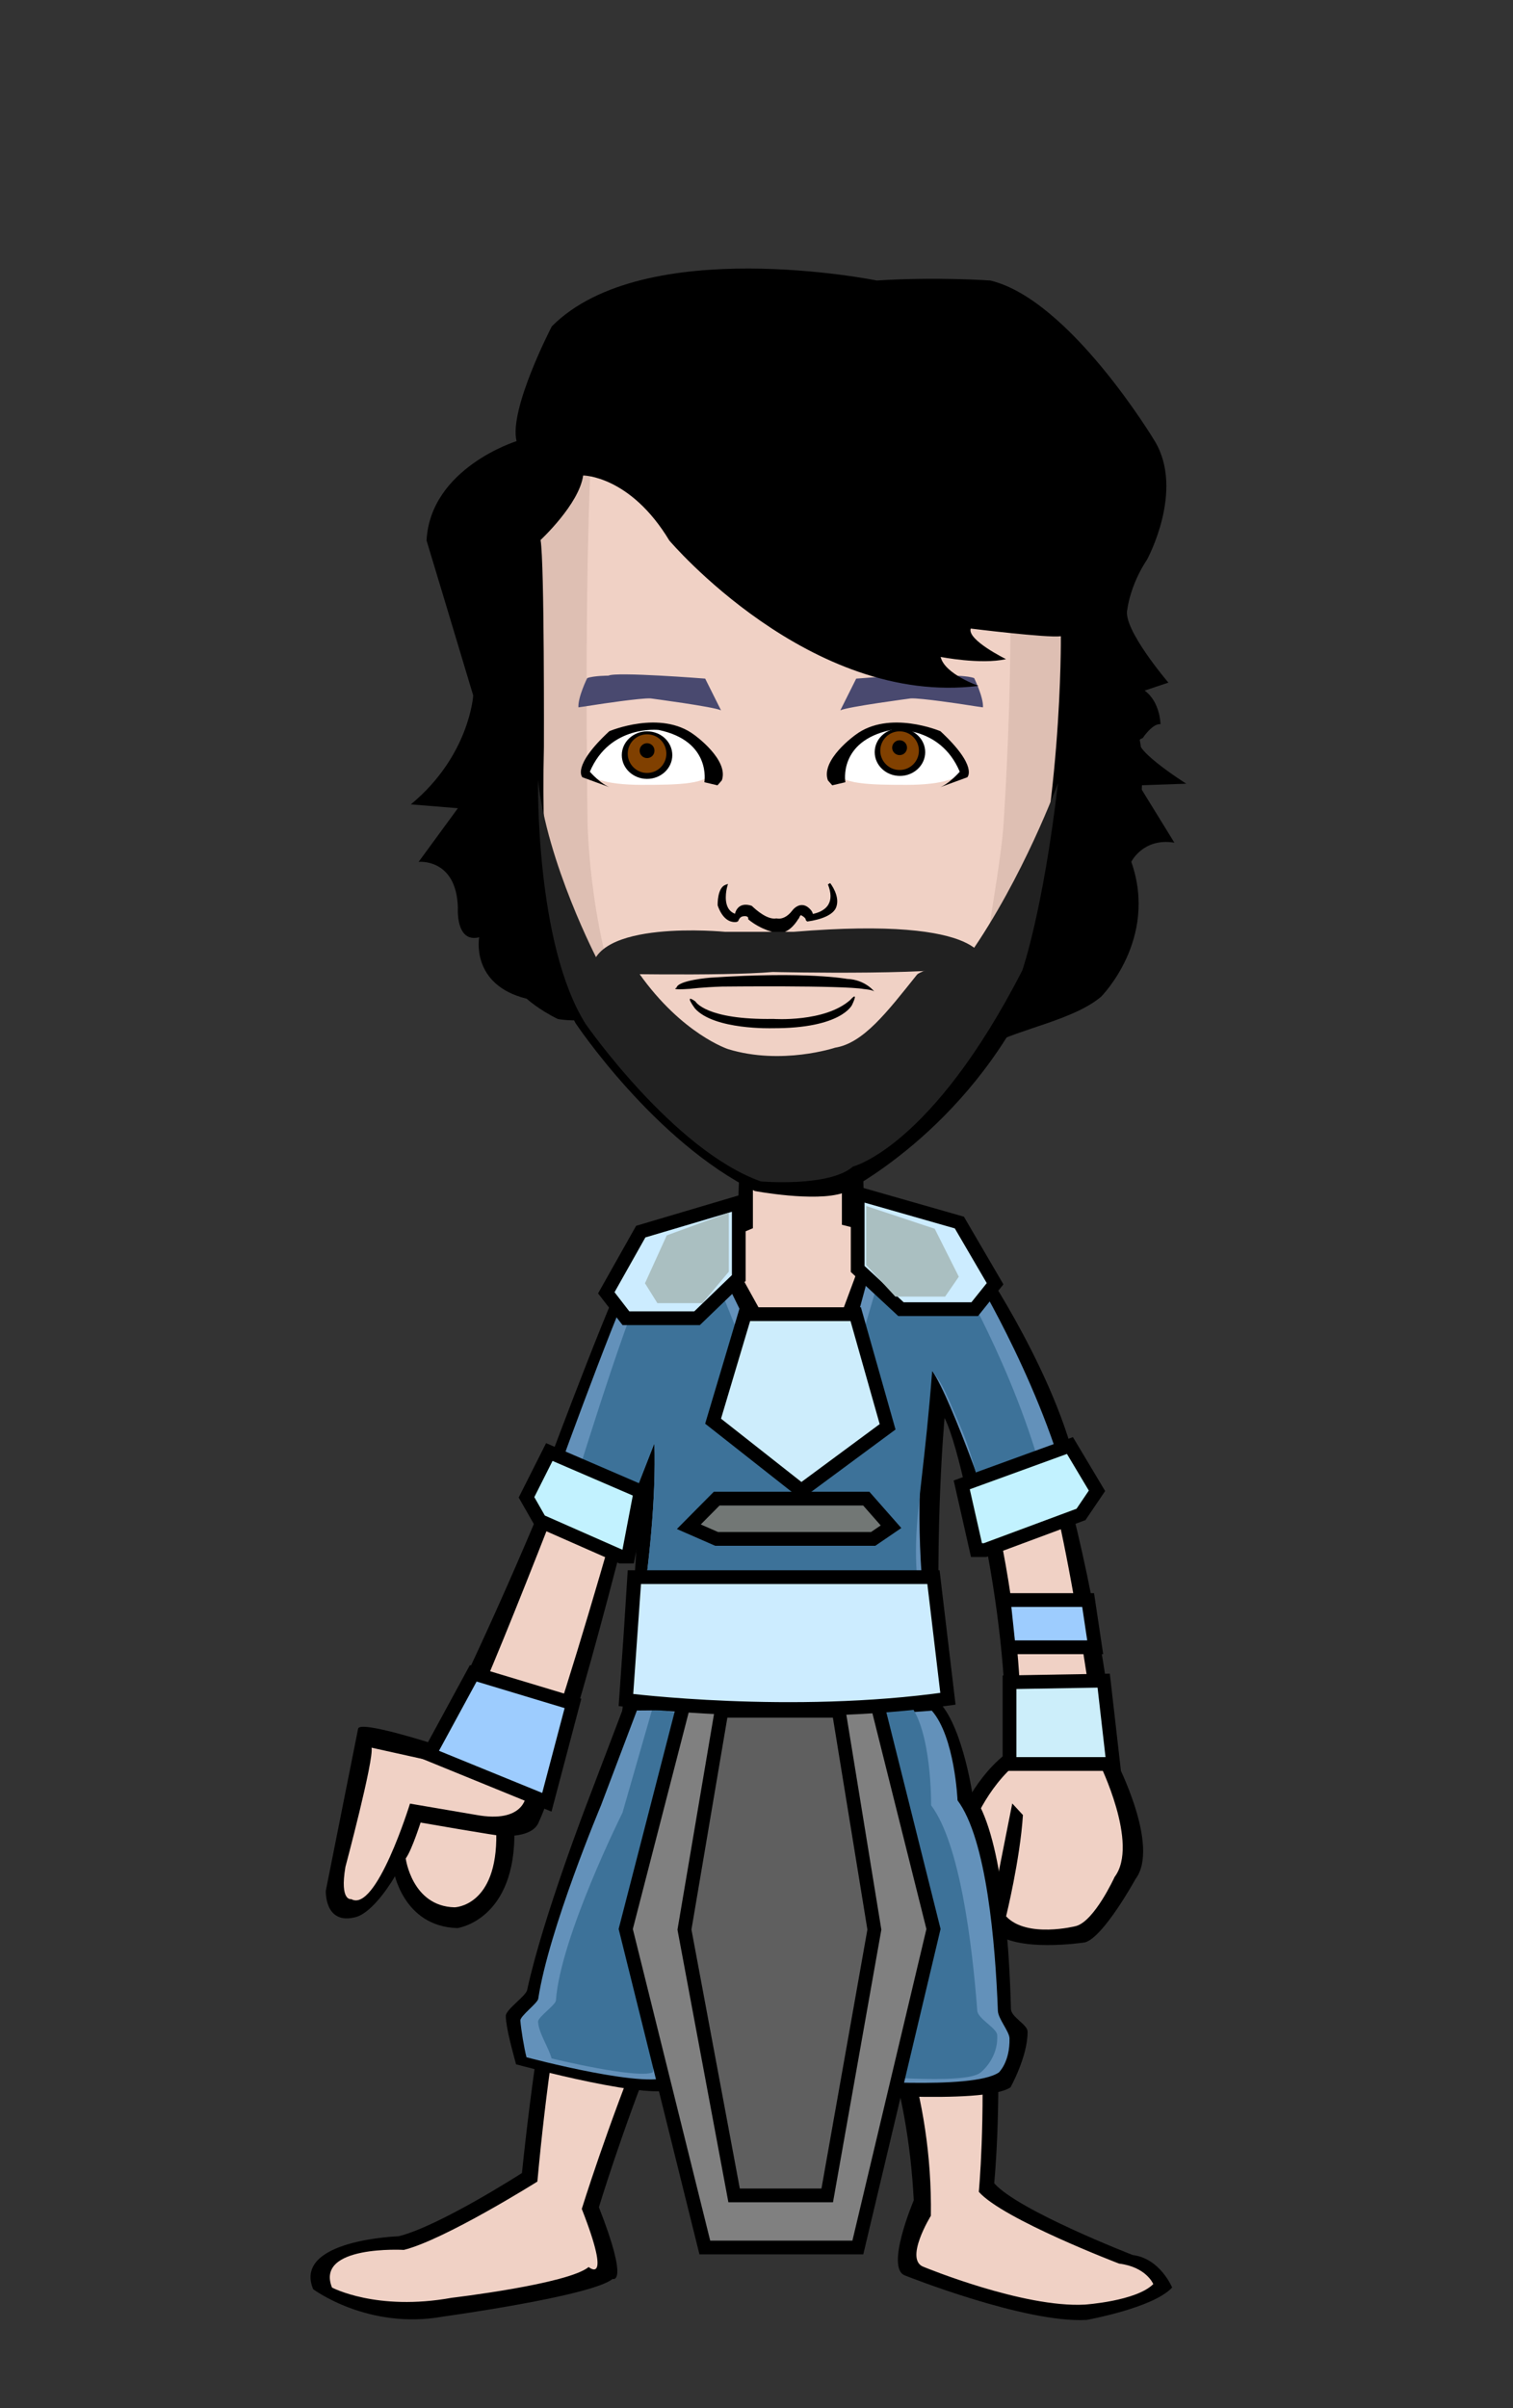 <svg xmlns="http://www.w3.org/2000/svg" width="220" height="350"><rect width="100%" height="100%" fill="#333333" stroke="none"/><g xmlns="http://www.w3.org/2000/svg" transform="translate(0.0, 0.0)  scale(1.0)" ><g xmlns="http://www.w3.org/2000/svg" transform="translate(0, 60)" id="FullBodyTranslator"><g id='palm'><g id="Palm">	<path d="M60.195,204.737c0,0-1.771,5.541-2.971,7.102c0,0,1.301,8.159,9.291,8.389c0,0,8.568-1.139,8.278-14.379L60.195,204.737z"		/>	<path fill="#F0D1C5" d="M61.314,204.397c0,0-1.39,4.461-2.319,5.711c0,0,0.909,6.949,7.101,7.1c0,0,6.239-0.1,6.069-10.74		L61.314,204.397z"/></g></g><g xmlns="http://www.w3.org/2000/svg" transform="translate(-10,10)" id="HeldTranslator"><g id='held'></g></g><g id='body'><g id="MaleBody_x28_no_palm_x29__naked">	<path d="M52.075,191.228l-4.7,23.57c0,0-0.221,5.021,4.33,3.84c3.15-0.818,7.75-8.209,9.051-13.818c0,0,12.09,2.109,12.359,2.021		c0.09-0.029,4.16,0.311,5.17-1.891c2.09-4.58,6.779-18.12,16.619-58.341l-3.34-21.149c0,0-10.949,32.53-28.56,67.99		C63.006,193.448,52.375,190.019,52.075,191.228z"/>	<path d="M45.535,272.708c0,0,7.971,5.961,18.91,3.98c0,0,21.65-2.98,24.63-5.473c0,0,2.489,1-1.99-10.42		c0,0,13.44-44.447,25.38-51.898c0,0,18.66,16.391,20.4,50.898c0,0-4.23,9.932-1.24,10.932c0,0,17.41,6.949,26.37,6.449		c0,0,9.7-1.729,12.44-4.711c0,0-1.74-4.229-5.723-4.72c0,0-16.67-6.46-20.148-10.431c0,0,4.221-41.971-9.709-68.541		c0,0-1.99-32.028,1-40.97c0,0,10.699-17.629,5.22-25.58c0,0-9.2-4.469-15.671-5.959l-0.25-6.949l-17.67,1.488l-0.239,6.451		c0,0-12.44,5.219-15.431,7.699c0,0-3.229,16.391,2.24,25.33c0,0-1.99,26.319-0.5,34.771c0,0-11.689,13.409-17.66,70.771		c0,0-11.949,7.698-17.92,9.188C57.975,265.019,42.555,265.509,45.535,272.708z"/>	<path d="M107.484,106.089v10.931l-7.959,3.72c0,0,19.91,13.159,32.84-1.49l-6.711-2.729l-0.25-10.43L107.484,106.089		L107.484,106.089z"/>	<path fill="#FFD3A8" d="M109.725,114.777v3.971l-8.207,2.979c0,0,16.418,13.91,29.358-0.738l-7.96-0.5L109.725,114.777z"/>	<path fill="#F0D1C5" d="M96.995,133.498c-1.851,8.24-17.239,63.37-20.521,67.55c0,0-0.3,3.99-7.229,2.73l-9.63-1.641		c0,0-4.91,15.93-8.54,13.881c0,0-1.7,0.379-0.851-4.67c0,0,4.18-15.66,3.801-17.342l9.93,2.199c0,0,0.77,0.17,5.29-8.602		c5.649-12.729,19.8-49.479,23.81-61.159c0,0,1.141-0.199,2.49,0.25C96.395,126.979,97.436,131.548,96.995,133.498z"/>	<path d="M144.064,125.958c0,0,13.181,23.83,18.301,70.12c0,0,6.35,12.239,2.75,17.011c0,0-4.67,8.51-7.37,9.219		c0,0-10.229,1.58-13.271-1.658c0,0-0.879-0.859-1.279-2.569c0,0-5.971-5.34-4.36-12.659c0,0,2.41-6.551,7.3-10.431		c0,0,1.66-21.36-9.039-54.881C137.096,140.107,136.245,111.468,144.064,125.958z"/>	<path fill="#F0D1C5" d="M149.645,145.229c0.041,0.09,1.092,4.221,1.131,4.319c0,0,3.812,7.5,9.07,46.711		c0,0,5.84,11.76,2.229,16.529c0,0-2.94,6.449-5.64,7.15c0,0-7.11,1.818-10.143-1.42c0,0,2.03-8.23,2.45-14.723l-1.552-1.68		c0,0-1.721,8.6-2.631,13.357c0,0-5.729-3.6-3.379-9.51c0,0,2.109-6.1,7.01-9.979c0,0,2.182-18.569-6.789-48.88		c0,0-2.069-7-5.551-11.972c-4.979-11.42,0.09-11.739,3.979-9.93C143.564,126.948,147.195,140.52,149.645,145.229z"/>	<path fill="#F0D1C5" d="M48.275,272.468c0,0,6.47,3.471,17.42,1.49c0,0,16.91-1.99,19.9-4.471c0,0,3.479,2.979-1-8.449		c0,0,14.93-48.17,27.868-56.119c0,0,23.392,21.859,22.892,57.119c0,0-3.979,6.449-1,7.449c0,0,14.431,5.961,23.391,5.461		c0,0,7.47-0.5,9.949-2.98c0,0-0.989-2.479-4.971-2.979c0,0-16.92-6.461-20.398-10.432c0,0,3.979-41.72-9.46-68.539		c0,0-2.24-34.761,0.75-43.7c0,0,12.188-13.91,6.72-21.852c0,0-11.449-4.97-17.92-6.459v-9.931h-12.939v10.431		c0,0-13.181,5.459-16.17,7.939c0,0-2.979,13.66,2.49,22.6c0,0-1.74,28.562-0.25,37c0,0-12.439,16.642-17.41,71.021		c0,0-13.438,8.439-19.41,9.931C58.725,266.998,45.785,266.259,48.275,272.468z"/></g></g><g id='underwear'><g id="Underwear_default">	<path fill="#EEEEEC" stroke="#000000" d="M94.375,183.761l-0.125,2.5l-3,5.605l17.24,17.302l3.871-2.532l2.854,2.168		c0,0,7.264-7.012,11.426-9.728c4.159-2.716,8.905-4.873,8.905-4.873l-2.019-4.537l-0.336-2.856c0,0-11.375,0.076-19.408-0.299		C105.749,186.136,94.375,183.761,94.375,183.761z"/>	<polygon fill="#FCAF3E" points="106.419,188.966 107.465,192.249 105.318,194.739 108.805,195.032 110.755,197.963 		111.861,194.854 115.216,194.177 112.415,191.968 112.538,188.618 109.697,190.358 	"/>	<polygon fill="#FCAF3E" points="95.529,187.405 96.081,189.134 94.951,190.442 96.786,190.599 97.812,192.142 98.396,190.504 		100.161,190.147 98.686,188.983 98.75,187.222 97.254,188.138 	"/>	<polygon fill="#FCAF3E" points="123.955,191.302 124.333,192.489 123.557,193.392 124.818,193.497 125.523,194.558 		125.925,193.433 127.139,193.187 126.125,192.388 126.169,191.176 125.141,191.806 	"/>	<polygon fill="#FCAF3E" points="116.716,191.325 117.039,192.34 116.376,193.108 117.453,193.2 118.057,194.104 118.398,193.146 		119.436,192.937 118.568,192.252 118.607,191.218 117.729,191.756 	"/>	<polygon fill="#FCAF3E" points="103.757,196.205 104.075,197.206 103.422,197.964 104.484,198.054 105.077,198.944 		105.416,197.999 106.438,197.792 105.584,197.12 105.621,196.101 104.755,196.63 	"/>	<polygon fill="#FCAF3E" points="102.25,187.328 102.568,188.329 101.915,189.087 102.977,189.177 103.57,190.067 103.909,189.122 		104.93,188.915 104.077,188.243 104.113,187.224 103.248,187.753 	"/>	<polygon fill="#FCAF3E" points="128.35,187.487 128.814,188.95 127.859,190.058 129.412,190.188 130.277,191.49 130.773,190.108 		132.264,189.806 131.02,188.824 131.072,187.335 129.809,188.108 	"/>	<polygon fill="#FCAF3E" points="114.029,198.558 114.264,199.291 113.784,199.847 114.562,199.912 114.997,200.565 		115.245,199.872 115.993,199.722 115.368,199.228 115.396,198.479 114.762,198.869 	"/>	<polygon fill="#FCAF3E" points="122.578,187.681 122.812,188.414 122.333,188.97 123.111,189.035 123.546,189.688 123.794,188.995 		124.542,188.844 123.917,188.351 123.943,187.604 123.311,187.992 	"/>	<polygon fill="#FCAF3E" points="100.248,193.808 100.488,194.56 99.996,195.13 100.795,195.196 101.242,195.868 101.496,195.155 		102.264,195.001 101.621,194.495 101.648,193.728 100.999,194.128 	"/>	<polygon fill="#FCAF3E" points="117.854,187.655 118.093,188.408 117.602,188.979 118.398,189.045 118.848,189.717 		119.102,189.004 119.868,188.851 119.227,188.343 119.254,187.575 118.604,187.976 	"/>	<polygon fill="#FCAF3E" points="107.422,199.513 108.009,201.356 106.805,202.754 108.762,202.919 109.857,204.563 		110.479,202.815 112.361,202.438 110.787,201.196 110.857,199.317 109.262,200.297 	"/>	<polygon fill="#FCAF3E" points="118.218,195.095 118.805,196.938 117.602,198.336 119.559,198.501 120.652,200.146 		121.275,198.397 123.157,198.021 121.583,196.778 121.654,194.899 120.059,195.879 	"/></g></g><g id='socks'></g><g id='shoes'></g><g id='bottom'></g><g id='top'><g id="Jvanity1_warrior_costume">	<path fill-rule="evenodd" clip-rule="evenodd" d="M92.167,184.187l-6.694,17.593c0,0-6.582,17.038-8.821,27.446		c-0.193,0.899-3.129,2.848-3.108,3.774c0.04,1.819,1.022,5.241,1.492,7.022c0,0,20.92,5.746,23.32,3.346		c0,0,2.957-9.308,3.438-11.948c0,0,9.119-16.8,10.8-17.76c0,0,6.239,15.119,6,17.76l1.786,12.669c0,0,22.715,1.919,26.555-0.721		c0,0,2.522-4.515,2.482-8.116c-0.011-0.998-2.389-2.092-2.419-3.259c-0.263-10.109-1.374-25.652-5.604-31.293		c0,0-1.643-11.033-5.476-13.874C135.917,186.826,101.046,190.666,92.167,184.187z"/>	<path fill-rule="evenodd" clip-rule="evenodd" fill="#6391BA" d="M93.282,186.826l-5.89,15.554c0,0-7.606,18.067-9.128,28.12		c-0.099,0.652-2.649,2.5-2.6,3.168c0.1,1.317,0.544,4.011,0.893,5.333c0,0,18.599,4.968,20.999,2.567c0,0,1.836-8.469,2.316-11.108		c0,0,7.92-17.76,13.199-21.12c0,0,7.68,19.68,7.44,22.32l1.82,10.58c0,0,19.067,1.607,22.907-1.032c0,0,1.628-1.502,1.551-4.958		c-0.022-0.993-1.647-2.835-1.691-4.003c-0.371-9.826-1.639-24.948-5.867-30.587c0,0-0.378-9.195-3.738-13.035		C135.494,188.625,105.973,191.176,93.282,186.826z"/>	<path fill-rule="evenodd" clip-rule="evenodd" fill="#3D7299" d="M94.905,188.188l-4.393,15.272c0,0-9.013,18.04-9.678,27.285		c-0.048,0.664-2.617,2.409-2.594,3.082c0.055,1.589,1.541,3.748,1.962,5.342c0,0,12.301,2.999,14.701,2.039		c0,0,1.969-9.067,2.448-11.708c0,0,6.601-14.279,12.12-19.8c0.45-0.45,1.5,0.71,2.62,0.78c1.54,0.109,3.22-0.771,3.62-1.021		c0,0,7.92,19.319,7.68,21.96l1.319,10.148c0,0,15.721,1.56,17.881-0.36c0,0,2.614-1.993,2.402-5.458		c-0.061-0.989-2.802-2.347-2.89-3.508c-0.733-9.617-2.514-24.264-6.713-29.862c0,0,0.131-10.965-3.23-14.805		C132.162,187.575,105.973,191.527,94.905,188.188z"/>			<polygon fill-rule="evenodd" clip-rule="evenodd" fill="#808080" stroke="#000000" stroke-width="2" stroke-miterlimit="10" points="		99.486,187.412 90.986,220.358 102.486,266.65 124.736,266.65 135.736,220.358 127.486,187.412 	"/>			<polygon fill-rule="evenodd" clip-rule="evenodd" fill="#5F5F5F" stroke="#000000" stroke-width="2" stroke-miterlimit="10" points="		104.917,188.646 99.525,220.447 106.743,259.079 120.284,259.079 127.139,220.447 121.958,188.646 	"/>	<path fill-rule="evenodd" clip-rule="evenodd" d="M90.48,188.618c0,0,2.708-22.617,2.229-35.098c0,0-1.681,6.721-2.4,8.881		c0,0-7.244-2.153-12.044-5.753c0,0,9.164-24.728,12.524-31.688L104,118.648L110.842,131h11.491l5.526-14.87		c0,0,12.37,4.752,15.489,8.592c0,0,13.03,19.514,13.99,33.914c0,0-6.707,6.731-15.347,5.531c0,0-2.483-13.766-4.644-18.086		c0,0-1.803,19.206-0.304,42.135L90.48,188.618z"/>	<path fill-rule="evenodd" clip-rule="evenodd" fill="#6391BA" d="M91.012,187.224c0,0,4.627-21.153,4.146-37.474		c0,0-4.13,10.491-4.85,12.651c0,0-5.723-1.113-10.522-4.713c0,0,9.082-25.287,12.443-32.248l10.034-5.962l7.144,14.575		l14.499,0.182l3.953-14.619c0,0,10.689,1.745,13.81,5.585c0,0,10.729,17.667,14.329,34.466c0,0-2.362,4.085-11.003,2.886		c0,0-6.569-19.223-9.449-23.303c0,0-4.906,22.309,1.263,47.972L91.012,187.224z"/>	<path fill-rule="evenodd" clip-rule="evenodd" fill="#3D7299" d="M91.012,187.224c0,0,4.627-21.153,4.146-37.474		c0,0-4.13,10.491-4.85,12.651c0,0-2.842-0.165-7.642-3.766c0,0,7.882-25.994,11.242-32.955c0,0,0.624-2.93,8.354-4.444l5.16,12.792		l17.924,0.226l4.287-14.638c0,0,6.754,2.225,9.874,6.064c0,0,9.488,16.155,13.089,32.955c0,0-7.594,8.5-9.554,0		c-2.11-9.151-3.25-10.846-4.544-13.961c-1.698-4.085-2.237-4.408-2.954-5.425c-2.012,26.187-4.711,24.359,1.458,48.325		L91.012,187.224z"/>	<path fill-rule="evenodd" clip-rule="evenodd" fill="#CCECFF" stroke="#000000" stroke-width="2" stroke-miterlimit="10" d="		M91.012,187.082c0,0,23.974,3.061,46.823-0.184l-2.105-17.681H92.276C92.276,169.218,91.133,185.208,91.012,187.082z"/>			<polygon fill-rule="evenodd" clip-rule="evenodd" fill="#CDEDFC" stroke="#000000" stroke-width="2" stroke-miterlimit="10" points="		108.327,131 124.426,131 129.064,147.371 116.513,156.648 103.688,146.553 	"/>			<polygon fill-rule="evenodd" clip-rule="evenodd" fill="#727775" stroke="#000000" stroke-width="2" stroke-miterlimit="10" points="		104.211,157.809 125.961,157.809 129.558,161.894 126.961,163.666 104.211,163.666 100.161,161.894 	"/>			<polygon fill-rule="evenodd" clip-rule="evenodd" fill="#C2F2FF" stroke="#000000" stroke-width="2" stroke-miterlimit="10" points="		139.842,155.812 155.576,150.09 159.509,156.672 157.186,160.103 143.239,165.287 141.987,165.287 	"/>			<polygon fill-rule="evenodd" clip-rule="evenodd" fill="#C2F2FF" stroke="#000000" stroke-width="2" stroke-miterlimit="10" points="		93.146,156.759 79.873,151.037 76.558,157.619 78.517,161.05 90.28,166.234 91.337,166.234 	"/>			<polygon fill-rule="evenodd" clip-rule="evenodd" fill="#9DCCFE" stroke="#000000" stroke-width="2" stroke-miterlimit="10" points="		68.812,183.201 83.312,187.575 79.517,201.94 62.418,194.964 	"/>			<polygon fill-rule="evenodd" clip-rule="evenodd" fill="#9DCCFE" stroke="#000000" stroke-width="2" stroke-miterlimit="10" points="		145.945,172.551 158.221,172.551 159.25,179.416 146.673,179.416 	"/>			<polygon fill-rule="evenodd" clip-rule="evenodd" fill="#CCEEFA" stroke="#000000" stroke-width="2" stroke-miterlimit="10" points="		146.791,184.496 160.484,184.262 161.869,196.374 146.791,196.374 	"/>			<polygon fill-rule="evenodd" clip-rule="evenodd" fill="#CCECFF" stroke="#000000" stroke-width="2" stroke-miterlimit="10" points="		107.424,125.747 107.424,114.777 93.169,119.002 88.16,127.895 91.014,131.59 101.358,131.59 	"/>	<polygon fill-rule="evenodd" clip-rule="evenodd" fill="#AABFC1" points="105.973,124.826 105.973,116.239 96.953,119.546 		93.784,126.508 95.59,129.401 102.135,129.401 	"/>			<polygon fill-rule="evenodd" clip-rule="evenodd" fill="#CCECFF" stroke="#000000" stroke-width="2" stroke-miterlimit="10" points="		124.712,124.429 124.712,113.459 139.497,117.684 144.692,126.576 141.732,130.271 131.003,130.271 	"/>	<polygon fill-rule="evenodd" clip-rule="evenodd" fill="#AABFC1" points="125.953,123.873 125.953,115.278 135.916,118.589 		139.417,125.556 137.422,128.451 130.191,128.451 	"/></g></g><g id='necklace'></g><g id='bracelet'></g><g xmlns="http://www.w3.org/2000/svg" transform="translate(44,-29) scale(1.8)" id="HeadTranslator"><g id='face'><path fill-rule="evenodd" clip-rule="evenodd" d="M14.792,42.004c0,0,3.96-1.02,4.62,7.74l1.04,7.44c0,0-0.64,3.279-2.96,1.68		c0,0-4.02-3.961-4.14-13.441C13.352,45.423,13.952,42.244,14.792,42.004z"/>	<path fill-rule="evenodd" clip-rule="evenodd" fill="#debfb3" d="M15.332,43.263c0,0,1.32-0.959,4.56,4.801l0.72,6.24		c0,0-0.36,4.68-2.64,2.881c0,0-3.48-2.762-3.6-12.241C14.372,44.944,14.492,43.503,15.332,43.263z"/>	<path fill-rule="evenodd" clip-rule="evenodd" d="M17.731,25.664c0,0,0.39,21.02,0.52,24.01c0,0,0.13,9.229,3.8,15.72		c0,0,6.36,9.551,14.48,13.551c0,0,4.839,0.91,7.121,0.16c0,0,10-4.881,15.439-16.641c0,0,0.9-1.859,1.119-3.76		c0,0,0.541,1.719,2.881,0.34c0,0,2.279-1.68,4.311-8.62c0,0,1.389-8.96-0.83-9.62c0,0-2.701,1.02-3.721,2.28		c-0.129,0.16,2.52-12.3,1-18.85c0,0-2.68-16.49-23.799-15.53C40.052,8.704,17.972,10.624,17.731,25.664z"/>	<path fill-rule="evenodd" clip-rule="evenodd" fill="#debfb3" d="M18.932,25.744c0,0,0.12,20.64,0.24,23.52		c0,0,0.12,8.88,3.6,15.12c0,0,6.8,9.92,13.68,12.959c0,0,4.8,0.48,6.96-0.238c0,0,14.16-8.641,15.84-20.641		c0,0,1.08-5.04,1.199-6.96c0,0,0.24,7.919,0.961,8.159c0,0,2.039,1.68,4.32-7.679c0,0,1.199-6.96-0.24-7.201		c0,0-2.641,1.32-4.561,4.32c0,0,3.48-16.08,1.439-22.32c0,0-0.479-14.16-21.839-14.88C40.532,9.904,19.412,11.584,18.932,25.744z"		/>	<path fill-rule="evenodd" clip-rule="evenodd" fill="#F0D1C5" d="M23.251,20.704c0,0-0.48,8.88-0.24,28.08c0,0,0,8.401,3,16.2		c0,0,3.48,8.279,10.44,12.359c0,0,4.8,0.48,6.96-0.238c0,0,10.561-8.641,12.24-20.641c0,0,0.84-5.04,0.959-6.96		c0,0,1.561-22.56-0.479-28.8c0,0-2.561-8-15.121-9.12C41.012,11.584,26.612,11.344,23.251,20.704z"/></g><g id='eyes'><path fill-rule="evenodd" clip-rule="evenodd" fill="#FFFFFF" d="M23.145,44.589c0.35-0.69,0.89-2.67,3.83-3.09		c1.32-0.12,2.28,0.18,3.06,0.3c1.73,0.27,2.94,2.39,2.94,3.18c0,1.13-2.65,1.171-5.57,1.171		C24.495,46.15,22.645,45.599,23.145,44.589z"/>	<path fill-rule="evenodd" clip-rule="evenodd" fill="#FFFFFF" d="M53.055,44.589c-0.35-0.69-0.89-2.67-3.83-3.09		c-1.319-0.12-2.279,0.18-3.06,0.3c-1.729,0.27-2.94,2.39-2.94,3.18c0,1.13,2.65,1.171,5.57,1.171		C51.705,46.15,53.555,45.599,53.055,44.589z"/>	<path fill-rule="evenodd" clip-rule="evenodd" d="M25.785,43.749c0-1.06,0.92-1.92,2.04-1.92c1.13,0,2.04,0.86,2.04,1.92		c0,1.06-0.91,1.92-2.04,1.92C26.705,45.669,25.785,44.809,25.785,43.749z"/>	<path fill-rule="evenodd" clip-rule="evenodd" fill="#804000" d="M26.265,43.629c0-0.86,0.7-1.56,1.56-1.56		c0.87,0,1.56,0.7,1.56,1.56c0,0.86-0.69,1.56-1.56,1.56C26.965,45.189,26.265,44.489,26.265,43.629z"/>	<path fill-rule="evenodd" clip-rule="evenodd" d="M50.295,43.509c0-1.06-0.92-1.92-2.04-1.92c-1.13,0-2.04,0.86-2.04,1.92		s0.91,1.92,2.04,1.92C49.375,45.429,50.295,44.569,50.295,43.509z"/>	<path fill-rule="evenodd" clip-rule="evenodd" fill="#804000" d="M46.665,43.389c0-0.86,0.7-1.56,1.56-1.56		c0.871,0,1.561,0.7,1.561,1.56s-0.689,1.56-1.561,1.56C47.365,44.949,46.665,44.249,46.665,43.389z"/>	<path fill-rule="evenodd" clip-rule="evenodd" d="M27.225,43.389c0-0.33,0.27-0.6,0.6-0.6c0.34,0,0.6,0.27,0.6,0.6		s-0.26,0.6-0.6,0.6C27.495,43.989,27.225,43.719,27.225,43.389z"/>	<path fill-rule="evenodd" clip-rule="evenodd" d="M47.625,43.149c0-0.33,0.27-0.6,0.6-0.6c0.34,0,0.601,0.27,0.601,0.6		c0,0.33-0.261,0.6-0.601,0.6C47.895,43.749,47.625,43.479,47.625,43.149z"/>	<path fill-rule="evenodd" clip-rule="evenodd" d="M23.205,45.089c0,0,0.91,1.05,1.72,1.3l-2.32-0.851c0,0-0.91-0.859,2.17-3.719		c0,0,4.14-1.76,6.87,0.3c0,0,2.82,2.01,2.22,3.669l-0.35,0.4l-1.06-0.25c0,0,0.6-3.32-3.69-4.22		C28.765,41.719,24.825,41.269,23.205,45.089z"/>	<path fill-rule="evenodd" clip-rule="evenodd" d="M53.085,45.089c0,0-0.909,1.05-1.71,1.3l2.32-0.851c0,0,0.91-0.859-2.17-3.719		c0,0-4.141-1.76-6.87,0.3c0,0-2.83,2.01-2.22,3.669l0.35,0.4l1.061-0.25c0,0-0.601-3.32,3.689-4.22		C47.535,41.719,51.475,41.269,53.085,45.089z"/></g><g id='features'><g id="Nose13_x28_asia_x29_">	<path fill-rule="evenodd" clip-rule="evenodd" d="M38.431,58.125c-0.202,0-1.431-0.277-2.431-1.117c0,0.002,0-0.116,0-0.116		s-0.032-0.141-0.264-0.141c-0.309,0-0.43,0.114-0.55,0.399c-0.074,0.062-0.125,0.081-0.278,0.081c-0.349,0-0.97-0.181-1.377-1.341		c-0.008-0.089-0.031-1.432,0.629-1.668l0.202-0.073l-0.057,0.2c-0.003,0.01-0.308,1.064,0.069,1.739		c0.123,0.221,0.309,0.379,0.554,0.47c0.068-0.306,0.306-0.729,0.865-0.729c0.147,0,0.312,0.029,0.487,0.088		c0.052,0.038,1.021,1.032,1.825,1.032c0.055,0,0.108-0.006,0.162-0.016c0.051,0.003,0.111,0.021,0.209,0.021		c0.217,0,0.648-0.086,1.085-0.66c0.011-0.016,0.319-0.438,0.771-0.438c0.268,0,0.521,0.146,0.756,0.437		c0.016,0.019,0.111,0.143,0.129,0.279c0.282-0.053,0.93-0.227,1.245-0.74c0.254-0.413,0.244-0.967-0.025-1.644l0.181-0.105		c0.034,0.044,0.839,1.073,0.478,1.971c-0.242,0.6-1.199,0.979-2.333,1.132l-0.12-0.119c-0.004,0,0.076-0.132-0.33-0.37		c-0.046-0.013-0.022-0.016-0.063-0.016c-0.087,0-0.132,0.271-0.237,0.34c-0.003,0.012-0.622,1.105-1.551,1.105H38.431z"/></g></g><g id='mouth'><path fill-rule="evenodd" clip-rule="evenodd" d="M31.311,62.619c0,0,1-0.13,2.57-0.18c0,0,9.73-0.11,11.47,0.2		c0,0,0.729,0.06,0.841,0.209c0,0-0.74-0.979-2.211-1.029c0,0-3.209-0.62-11.04-0.1c0,0-2.63,0.199-2.74,0.819		C30.201,62.539,29.601,62.739,31.311,62.619z"/>	<path fill-rule="evenodd" clip-rule="evenodd" d="M31.731,63.64c0,0,0.84,1.5,6.3,1.41c0,0,4.14,0.299,6.209-1.531		c0,0,0.73-0.85,0.15,0.391c0,0-0.84,1.92-6.45,1.891c0,0-4.68,0.149-6.24-1.59C31.701,64.21,30.731,62.919,31.731,63.64z"/></g><g id='eyebrows'><g id="Eyebrows08_x28_asia_x29_">	<path fill-rule="evenodd" clip-rule="evenodd" fill="#49496F" d="M32.521,37.572c0,0-7.21-0.57-7.81-0.24c0,0-1.18,0-1.72,0.199		c0,0-0.76,1.541-0.71,2.361c0,0,1.01-0.141,1.6-0.24c0,0,3.45-0.53,4.24-0.48c0,0,5.09,0.67,5.68,0.96L32.521,37.572z"/>	<path fill-rule="evenodd" clip-rule="evenodd" fill="#49496F" d="M44.721,37.572c0,0,7.21-0.57,7.8-0.24c0,0,1.19,0,1.729,0.199		c0,0,0.761,1.541,0.711,2.361c0,0-1.01-0.141-1.601-0.24c0,0-3.45-0.53-4.239-0.48c0,0-5.09,0.67-5.681,0.96L44.721,37.572z"/></g></g><g id='hair'><path display="inline" fill-rule="evenodd" clip-rule="evenodd" d="M55.663,67.097c2.23-1.23,6.63-1.971,8.84-3.84		c0,0,4.641-4.641,2.44-10.891c0,0,0.95-1.959,3.479-1.549l-2.85-4.63l3.811-0.13c0,0-5.101-3.22-3.521-3.68		c0,0,0.81-1.22,1.44-1.12c0,0-0.011-1.79-1.281-2.72l1.921-0.64c0,0-3.74-4.37-3.32-5.92c0,0,0.22-1.95,1.591-4.01		c0,0,3.049-5.56,0.629-9.57c0,0-6.85-11.43-13.289-12.97c0,0-4.32-0.31-9.17,0c0,0-18.771-3.81-26.25,3.7c0,0-3.48,6.69-2.85,9.27		c0,0-6.96,2.16-7.27,8.02c0,0,2.82,9.33,3.77,12.52c0,0-0.3,4.88-5.04,8.79l3.8,0.31l-3.17,4.33c0,0,3.06-0.309,3.17,3.701		c0,0-0.2,2.869,1.72,2.389c0,0-0.72,3.842,3.84,4.961c0,0,0.94,0.869,2.52,1.641c0,0,1.32,0.24,2.399,0c0,0-4-1.891-3.529-21.96		c0,0,0.05-14.87-0.27-16.72c0,0,3.12-2.89,3.44-5.21c0,0,3.79,0,6.96,5.25c0,0,11.38,13.44,24.979,11.74c0,0-2.739-0.95-3.06-2.34		c0,0,3.22,0.64,5.28,0.18c0,0-3.16-1.55-2.85-2.47c0,0,6.17,0.77,7.279,0.62c0,0,0.16,14.66-3.48,26.86		C57.063,63.376,55.663,67.097,55.663,67.097z"/>	<path display="inline" fill-rule="evenodd" clip-rule="evenodd" fill="#000000" d="M57.823,64.577c2.09-1.201,3.8-0.621,5.88-2.439		c0,0,3.521-4.16,2.19-10.111c0,0,0.26-1.9,2.629-1.5l-2.67-4.809l2.17-0.46c0,0-2.489-1.74-1.92-2.88c0,0,0.721-2,1.32-1.9		c0,0-0.24-1.88-1.43-2.78l1.27-0.16c0,0-2.22-3.09-2.299-5.34c0,0,0.199-1.9,1.479-3.9c0,0,2.87-5.41,0.6-9.32		c0,0-5.61-10.66-11.64-12.17c0,0-4.891-0.75-9.439-0.45c0,0-17.291-3.25-24.641,3.61c0,0-3.26,6.51-2.67,9.01		c0,0-6.84,2.11-7.14,7.82c0,0,0.11,2.27,3.71,11.98c0,0,0,4.16-3.63,7.87l3.15,0.37l-2.88,4.64c0,0,1.62-1.15,1.71,3.98		c0,0-0.09,1.818,2.39,1.18c0,0-1.34,4.52,1.78,4.639c0,0,0.12,0.42,0.84,0.361c0,0,1.1,1,2.52,1.559c0,0-3.03-0.828-2.58-20.359		c0,0,0-15.02-0.3-16.83c0,0,3.8-3.93,3.49-6.25c0,0,5.299-0.15,8.27,4.95c0,0,8.65,10.8,21.46,12.19c0,0-4.13-2.35-4.431-3.71		c0,0,5.19,2.15,7.121,1.7c0,0-3.301-1.88-3-2.78c0,0,9.959,0.93,11,0.78c0,0,0.659,13.6-1.791,24.83		C59.384,62.298,57.823,64.577,57.823,64.577z"/>	<path display="inline" fill-rule="evenodd" clip-rule="evenodd" fill="#000000" d="M58.903,62.776c1.48-0.4,2.88-0.479,4.32-2.76		c0,0,1.97-2.891,1.08-8.4c0,0-0.211-2.438,2.16-2.039l-2.4-4.56l2.039-0.36c0,0-1.77-1.62-1.199-2.76c0,0,0.369-2.02,0.96-1.92		c0,0-0.49-1.62-1.681-2.52l0.601-1.44c0,0-0.84-1.08-1.24-3.24c0,0-0.771-2.32,0.521-4.32c0,0,2.4-4.73,0.119-8.64		c0,0-4.199-8.4-8.64-9.6c0,0-5.17-0.78-9.72-0.48c0,0-15.58-5.1-22.92,1.76c0,0-2.52,3.52-3.12,8.32c0,0-5.82,1.37-6.12,7.08		c0,0-0.32,1.6,2.68,11.56c0,0,0.64,3.36-2.56,7.281l2.4,0.719l-2.16,4.32c0,0,1-1.649,1.08,3.48c0,0-0.32,2.08,2.16,1.439		c0,0-1.2,4.201,0.78,4.98c0,0,0.78,0,1.14,0.9c0,0-0.1,0.4,1.32,0.959c0,0-3-4.559-1.98-19.519c0,0,0-15.02-0.3-16.83		c0,0,3.8-3.93,3.49-6.25c0,0,5.299-0.15,8.27,4.95c0,0,8.65,10.8,21.46,12.19c0,0-4.13-2.35-4.431-3.71c0,0,5.19,2.15,7.121,1.7		c0,0-3.301-1.88-3-2.78c0,0,9.959,0.93,11,0.78c0,0,1.439,13.79-1.791,24.83C59.714,60.058,58.903,62.776,58.903,62.776z"/></g><g id='beard'><path fill-rule="evenodd" clip-rule="evenodd" fill="#212121" d="M19.019,45.769c0,0-0.24,13.2,3.84,19.681		c0,0,7.08,10.199,14.16,12.72c0,0,5.521,0.479,7.44-1.2c0,0,6.359-1.561,13.68-15.84c0,0,1.68-4.8,2.88-15.12		c0,0-2.771,7.601-7.2,13.92c-0.359,0.511-3.81,1.07-4.199,1.56c-2.4,3-4.32,5.521-6.601,5.881c0,0-4.32,1.439-8.64,0.119		c0,0-3.72-1.199-7.2-6.119c-0.28-0.391-3.19-0.73-3.36-1.08C23.818,60.289,19.739,52.488,19.019,45.769z"/>	<path fill-rule="evenodd" clip-rule="evenodd" fill="#212121" d="M34.139,58.019c0,0-10.92-1.08-10.8,3.361		c0,0,10.56,0.239,14.64-0.121c0,0,15.12,0.36,17.04-0.72c0,0,0.601-3.84-15.36-2.521H34.139z"/></g><g id='glasses'></g><g id='hat'></g><g id='generic'></g></g></g></g></svg>
